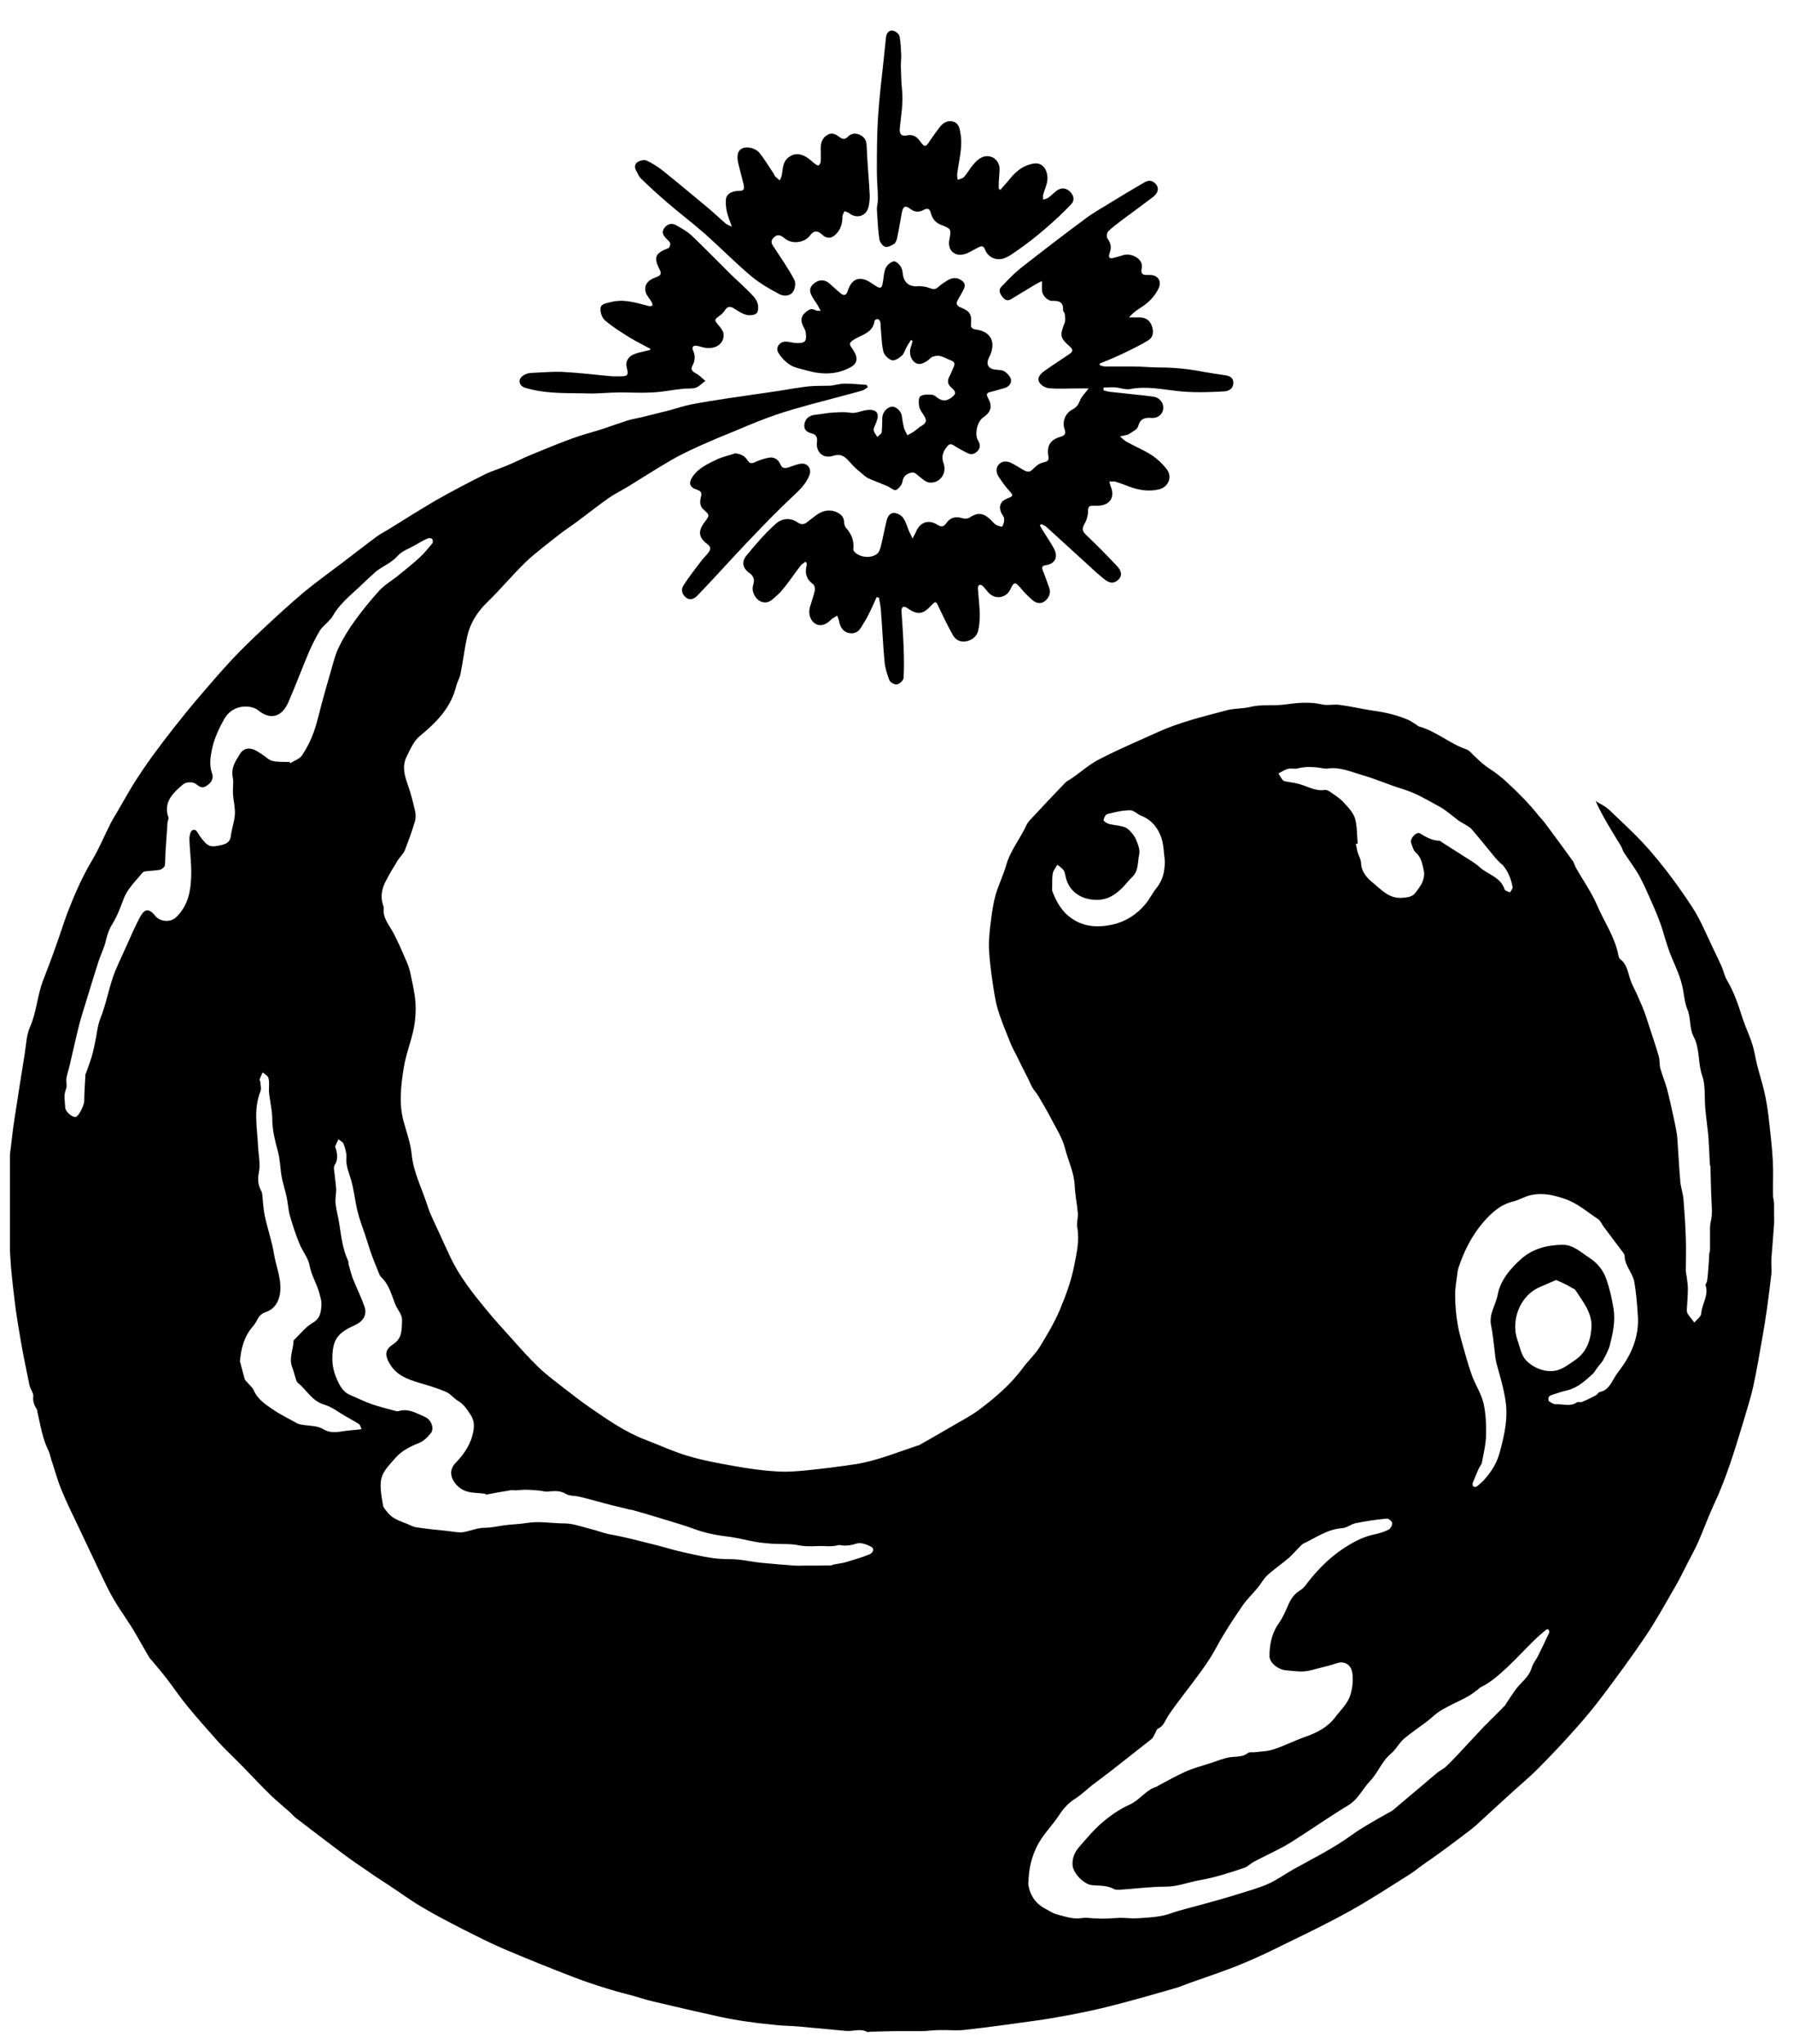<svg xmlns="http://www.w3.org/2000/svg" fill="none" viewBox="0 0 43 49" height="49" width="43">
<g clip-path="url(#clip0_56_9394)">
<path fill="black" d="M20.819 9.277C20.774 9.307 20.729 9.348 20.679 9.363C20.268 9.478 19.858 9.583 19.447 9.693C19.167 9.773 18.882 9.849 18.607 9.944C18.286 10.054 17.976 10.184 17.666 10.315C17.365 10.435 17.07 10.56 16.775 10.691C16.549 10.796 16.319 10.901 16.104 11.026C15.749 11.232 15.403 11.457 15.048 11.673C14.898 11.763 14.738 11.843 14.592 11.943C14.337 12.124 14.092 12.319 13.842 12.504C13.702 12.61 13.551 12.705 13.411 12.815C13.141 13.031 12.861 13.236 12.61 13.472C12.29 13.782 12.005 14.128 11.684 14.439C11.444 14.674 11.274 14.94 11.204 15.261C11.139 15.556 11.104 15.857 11.044 16.157C11.024 16.253 10.969 16.343 10.944 16.438C10.819 16.959 10.473 17.315 10.073 17.641C9.928 17.756 9.843 17.956 9.758 18.127C9.642 18.347 9.692 18.568 9.773 18.793C9.848 19.004 9.903 19.219 9.953 19.435C9.973 19.515 9.973 19.61 9.953 19.685C9.883 19.921 9.798 20.156 9.707 20.387C9.672 20.472 9.592 20.542 9.542 20.622C9.437 20.793 9.332 20.963 9.242 21.143C9.157 21.314 9.122 21.494 9.182 21.684C9.192 21.715 9.207 21.745 9.202 21.775C9.177 22.015 9.337 22.181 9.437 22.371C9.542 22.571 9.632 22.777 9.722 22.987C9.768 23.088 9.808 23.188 9.833 23.293C9.883 23.534 9.943 23.774 9.963 24.02C9.978 24.23 9.963 24.451 9.923 24.656C9.858 24.977 9.732 25.282 9.682 25.603C9.617 26.024 9.562 26.45 9.677 26.876C9.748 27.141 9.848 27.407 9.873 27.678C9.918 28.114 10.118 28.489 10.248 28.895C10.318 29.121 10.433 29.336 10.533 29.557C10.618 29.747 10.704 29.933 10.794 30.123C11.014 30.599 11.339 31.005 11.669 31.406C11.855 31.631 12.05 31.847 12.245 32.062C12.465 32.308 12.681 32.553 12.916 32.779C13.096 32.954 13.306 33.109 13.506 33.265C13.717 33.425 13.922 33.59 14.142 33.741C14.572 34.036 14.998 34.337 15.493 34.523C15.834 34.653 16.164 34.808 16.509 34.908C16.865 35.014 17.23 35.079 17.59 35.144C17.926 35.204 18.261 35.254 18.602 35.274C18.852 35.294 19.102 35.274 19.352 35.249C19.748 35.209 20.143 35.159 20.539 35.099C21.049 35.014 21.53 34.813 22.015 34.653C22.025 34.653 22.035 34.653 22.04 34.648C22.32 34.487 22.606 34.327 22.886 34.162C23.076 34.052 23.276 33.946 23.456 33.816C23.852 33.52 24.227 33.205 24.523 32.804C24.648 32.633 24.813 32.483 24.928 32.303C25.103 32.017 25.278 31.727 25.409 31.421C25.554 31.075 25.689 30.719 25.759 30.354C25.819 30.053 25.894 29.742 25.834 29.421C25.814 29.316 25.859 29.196 25.849 29.086C25.829 28.865 25.784 28.645 25.774 28.424C25.759 28.104 25.614 27.823 25.539 27.522C25.479 27.287 25.338 27.066 25.223 26.846C25.123 26.65 25.013 26.465 24.903 26.28C24.863 26.209 24.803 26.149 24.763 26.079C24.718 26.004 24.688 25.919 24.648 25.844C24.563 25.678 24.478 25.513 24.398 25.343C24.343 25.232 24.282 25.127 24.237 25.017C24.127 24.741 24.012 24.471 23.927 24.19C23.862 23.965 23.832 23.729 23.797 23.498C23.762 23.243 23.727 22.982 23.717 22.727C23.712 22.506 23.737 22.281 23.767 22.055C23.792 21.855 23.822 21.649 23.877 21.454C23.947 21.213 24.062 20.983 24.132 20.737C24.232 20.387 24.468 20.106 24.618 19.78C24.633 19.745 24.658 19.71 24.683 19.68C24.968 19.375 25.248 19.074 25.539 18.773C25.584 18.723 25.649 18.698 25.704 18.658C25.929 18.503 26.134 18.317 26.375 18.197C26.82 17.966 27.285 17.771 27.746 17.561C28.282 17.315 28.852 17.18 29.418 17.029C29.598 16.979 29.798 16.994 29.983 16.949C30.259 16.879 30.544 16.929 30.819 16.889C31.119 16.849 31.41 16.819 31.71 16.889C31.84 16.919 31.99 16.879 32.125 16.899C32.401 16.934 32.666 16.999 32.941 17.039C33.232 17.079 33.512 17.145 33.777 17.26C33.842 17.29 33.902 17.335 33.962 17.37C33.987 17.385 34.002 17.41 34.027 17.415C34.443 17.53 34.763 17.826 35.169 17.966C35.239 17.991 35.294 18.062 35.349 18.117C35.429 18.187 35.504 18.267 35.589 18.332C35.694 18.417 35.814 18.483 35.919 18.568C35.999 18.628 36.08 18.698 36.154 18.768C36.42 19.014 36.675 19.269 36.9 19.555C36.95 19.615 37.005 19.67 37.05 19.73C37.276 20.031 37.496 20.331 37.716 20.637C37.751 20.687 37.766 20.753 37.796 20.808C37.966 21.108 38.167 21.389 38.302 21.704C38.472 22.1 38.727 22.461 38.812 22.897C38.817 22.932 38.832 22.977 38.857 22.997C39.023 23.118 39.038 23.313 39.098 23.483C39.138 23.609 39.208 23.724 39.258 23.839C39.313 23.97 39.373 24.095 39.423 24.225C39.483 24.38 39.528 24.541 39.583 24.701C39.653 24.912 39.723 25.122 39.783 25.332C39.808 25.423 39.793 25.523 39.818 25.613C39.863 25.773 39.928 25.929 39.974 26.089C40.033 26.315 40.084 26.545 40.134 26.776C40.164 26.911 40.194 27.051 40.214 27.186C40.229 27.287 40.234 27.392 40.239 27.497C40.259 27.778 40.274 28.064 40.299 28.344C40.314 28.484 40.364 28.62 40.374 28.755C40.399 29.066 40.419 29.371 40.429 29.682C40.439 29.943 40.429 30.198 40.429 30.459C40.429 30.519 40.449 30.574 40.454 30.634C40.464 30.719 40.479 30.805 40.479 30.89C40.479 31.055 40.464 31.22 40.454 31.391C40.454 31.426 40.454 31.466 40.474 31.496C40.524 31.571 40.579 31.636 40.634 31.706C40.694 31.636 40.794 31.566 40.799 31.491C40.814 31.261 40.984 31.055 40.904 30.814C40.894 30.789 40.934 30.749 40.939 30.714C40.955 30.619 40.959 30.519 40.969 30.424C40.98 30.313 40.984 30.198 40.989 30.088C40.989 30.043 41.01 29.998 41.01 29.953C41.01 29.782 41.01 29.607 41.01 29.436C41.01 29.341 41.039 29.251 41.05 29.156C41.055 29.106 41.055 29.056 41.055 29.006C41.05 28.85 41.039 28.695 41.035 28.54C41.029 28.349 41.025 28.159 41.02 27.973C41.02 27.953 41.005 27.928 41.005 27.908C40.995 27.703 40.989 27.497 40.974 27.292C40.969 27.197 40.955 27.101 40.944 27.006C40.929 26.851 40.904 26.691 40.894 26.535C40.874 26.285 40.904 26.019 40.824 25.794C40.714 25.483 40.774 25.147 40.614 24.846C40.514 24.661 40.554 24.405 40.469 24.205C40.389 24.01 40.389 23.809 40.339 23.619C40.274 23.338 40.134 23.078 40.033 22.807C39.958 22.602 39.903 22.386 39.833 22.176C39.783 22.035 39.728 21.895 39.668 21.76C39.558 21.514 39.458 21.269 39.333 21.033C39.223 20.828 39.078 20.642 38.947 20.442C38.912 20.387 38.902 20.322 38.867 20.271C38.762 20.096 38.652 19.926 38.552 19.75C38.452 19.575 38.352 19.399 38.267 19.204C38.377 19.274 38.502 19.329 38.597 19.42C38.952 19.76 39.318 20.091 39.633 20.467C39.978 20.873 40.294 21.304 40.584 21.75C40.779 22.045 40.914 22.386 41.07 22.707C41.145 22.862 41.22 23.017 41.29 23.173C41.335 23.278 41.355 23.393 41.41 23.488C41.585 23.779 41.69 24.095 41.79 24.41C41.86 24.626 41.961 24.831 42.026 25.042C42.076 25.197 42.096 25.358 42.136 25.518C42.191 25.738 42.261 25.954 42.311 26.169C42.356 26.36 42.386 26.55 42.411 26.746C42.451 27.106 42.496 27.467 42.516 27.828C42.531 28.104 42.516 28.379 42.521 28.655C42.521 28.72 42.541 28.78 42.546 28.845C42.546 28.935 42.546 29.021 42.546 29.111C42.546 29.191 42.551 29.271 42.546 29.351C42.526 29.632 42.501 29.913 42.481 30.193C42.481 30.243 42.481 30.288 42.481 30.338C42.481 30.409 42.491 30.474 42.481 30.544C42.451 30.809 42.416 31.075 42.381 31.341C42.346 31.591 42.306 31.842 42.261 32.092C42.191 32.478 42.131 32.859 42.046 33.24C41.98 33.54 41.88 33.836 41.795 34.132C41.595 34.793 41.395 35.45 41.1 36.076C40.965 36.367 40.859 36.667 40.729 36.963C40.654 37.133 40.564 37.294 40.479 37.459C40.374 37.664 40.274 37.875 40.154 38.075C39.928 38.466 39.708 38.867 39.453 39.243C39.133 39.719 38.787 40.185 38.442 40.646C38.247 40.907 38.041 41.157 37.826 41.398C37.526 41.738 37.216 42.069 36.895 42.39C36.66 42.63 36.395 42.841 36.15 43.071C35.894 43.302 35.639 43.542 35.384 43.773C35.309 43.838 35.229 43.898 35.148 43.958C34.963 44.099 34.778 44.239 34.593 44.374C34.438 44.489 34.278 44.6 34.117 44.71C34.022 44.78 33.932 44.855 33.832 44.92C33.352 45.221 32.881 45.532 32.386 45.807C31.885 46.088 31.365 46.338 30.849 46.589C30.489 46.769 30.123 46.945 29.753 47.095C29.363 47.255 28.962 47.386 28.567 47.526C28.427 47.576 28.291 47.636 28.146 47.676C27.651 47.817 27.155 47.962 26.655 48.087C26.329 48.172 26.004 48.238 25.674 48.303C25.384 48.358 25.093 48.408 24.803 48.448C24.252 48.523 23.702 48.603 23.146 48.663C22.941 48.689 22.731 48.663 22.521 48.669C22.38 48.669 22.24 48.694 22.1 48.694C21.925 48.694 21.75 48.694 21.57 48.694C21.334 48.694 21.099 48.704 20.864 48.709C20.844 48.709 20.814 48.724 20.799 48.714C20.634 48.623 20.459 48.704 20.288 48.689C19.908 48.654 19.532 48.618 19.152 48.583C18.987 48.568 18.822 48.568 18.657 48.553C18.416 48.528 18.171 48.503 17.931 48.468C17.711 48.438 17.49 48.398 17.275 48.353C16.73 48.233 16.184 48.107 15.639 47.977C15.488 47.942 15.343 47.892 15.198 47.852C15.018 47.802 14.833 47.757 14.648 47.701C14.352 47.611 14.057 47.516 13.772 47.406C13.211 47.19 12.65 46.965 12.095 46.729C11.755 46.584 11.424 46.414 11.094 46.248C10.764 46.078 10.433 45.907 10.113 45.717C9.843 45.557 9.592 45.371 9.332 45.201C9.172 45.096 9.012 44.995 8.857 44.885C8.641 44.74 8.431 44.595 8.221 44.439C7.846 44.159 7.475 43.873 7.1 43.587C7.04 43.542 6.99 43.477 6.93 43.427C6.779 43.292 6.624 43.166 6.484 43.031C6.269 42.821 6.064 42.6 5.859 42.39C5.718 42.245 5.573 42.104 5.433 41.964C5.368 41.899 5.303 41.834 5.243 41.768C4.993 41.483 4.732 41.197 4.492 40.901C4.322 40.696 4.172 40.471 4.007 40.255C3.892 40.105 3.766 39.959 3.646 39.814C3.631 39.794 3.606 39.774 3.591 39.754C3.456 39.529 3.331 39.298 3.196 39.072C3.071 38.867 2.931 38.672 2.805 38.471C2.715 38.326 2.635 38.181 2.56 38.03C2.335 37.569 2.12 37.103 1.899 36.642C1.754 36.337 1.604 36.036 1.474 35.72C1.374 35.48 1.309 35.224 1.224 34.974C1.204 34.913 1.194 34.848 1.169 34.793C1.014 34.487 0.969 34.157 0.893 33.831C0.893 33.811 0.893 33.796 0.878 33.781C0.823 33.686 0.783 33.601 0.798 33.48C0.808 33.395 0.728 33.305 0.708 33.215C0.628 32.829 0.548 32.443 0.483 32.057C0.433 31.772 0.388 31.486 0.353 31.2C0.318 30.925 0.288 30.649 0.263 30.373C0.238 30.028 0.218 29.682 0.208 29.336C0.203 29.111 0.228 28.885 0.233 28.66C0.233 28.459 0.208 28.254 0.213 28.053C0.213 27.863 0.238 27.673 0.263 27.482C0.288 27.262 0.313 27.041 0.348 26.821C0.428 26.3 0.508 25.784 0.593 25.262C0.628 25.047 0.633 24.816 0.718 24.626C0.878 24.265 0.893 23.869 1.034 23.503C1.134 23.243 1.234 22.987 1.324 22.727C1.424 22.456 1.509 22.176 1.609 21.905C1.779 21.464 1.965 21.033 2.21 20.622C2.38 20.337 2.505 20.031 2.655 19.735C2.705 19.635 2.77 19.54 2.825 19.44C2.961 19.209 3.091 18.974 3.231 18.748C3.366 18.538 3.506 18.332 3.651 18.132C3.816 17.906 3.982 17.686 4.152 17.47C4.347 17.225 4.542 16.979 4.747 16.739C5.018 16.423 5.288 16.107 5.568 15.807C5.818 15.541 6.084 15.286 6.354 15.035C6.654 14.754 6.96 14.474 7.275 14.208C7.57 13.963 7.886 13.737 8.196 13.502C8.466 13.296 8.736 13.086 9.012 12.88C9.102 12.81 9.202 12.76 9.302 12.7C9.682 12.464 10.063 12.224 10.448 11.998C10.834 11.778 11.229 11.572 11.629 11.372C11.805 11.287 11.995 11.232 12.17 11.156C12.36 11.076 12.545 10.981 12.741 10.901C13.066 10.766 13.396 10.63 13.727 10.51C13.967 10.42 14.217 10.36 14.462 10.28C14.658 10.214 14.853 10.144 15.053 10.079C15.123 10.059 15.193 10.044 15.263 10.029C15.328 10.014 15.398 10.004 15.463 9.984C15.664 9.934 15.864 9.884 16.064 9.834C16.229 9.788 16.394 9.733 16.564 9.698C16.84 9.643 17.115 9.603 17.395 9.558C17.836 9.493 18.281 9.428 18.727 9.363C18.952 9.327 19.172 9.287 19.397 9.262C19.563 9.247 19.728 9.252 19.898 9.247C19.943 9.247 19.988 9.237 20.033 9.227C20.113 9.217 20.193 9.192 20.273 9.197C20.444 9.197 20.614 9.217 20.784 9.227C20.789 9.237 20.794 9.252 20.799 9.262L20.819 9.277ZM24.658 45.146C24.678 45.361 24.788 45.617 25.073 45.762C25.163 45.812 25.253 45.872 25.354 45.898C25.549 45.948 25.739 46.018 25.949 45.983C26.034 45.968 26.119 45.983 26.209 45.988C26.279 45.988 26.355 45.998 26.425 45.998C26.57 45.998 26.72 45.983 26.865 45.978C27.005 45.978 27.15 45.998 27.291 45.988C27.561 45.968 27.831 45.963 28.091 45.867C28.331 45.782 28.587 45.727 28.832 45.657C29.107 45.582 29.378 45.507 29.653 45.421C29.908 45.341 30.168 45.271 30.409 45.166C30.624 45.071 30.814 44.93 31.019 44.815C31.495 44.55 31.985 44.309 32.431 43.983C32.556 43.893 32.686 43.813 32.821 43.733C32.971 43.642 33.126 43.557 33.277 43.472C33.322 43.447 33.377 43.422 33.417 43.387C33.662 43.181 33.902 42.976 34.148 42.771C34.253 42.68 34.358 42.59 34.468 42.5C34.528 42.45 34.598 42.42 34.658 42.37C34.758 42.28 34.848 42.184 34.938 42.089C35.148 41.864 35.359 41.638 35.569 41.413C35.609 41.368 35.654 41.333 35.694 41.287C35.829 41.152 35.964 41.022 36.094 40.886C36.105 40.877 36.105 40.861 36.114 40.851C36.18 40.751 36.25 40.646 36.32 40.546C36.445 40.35 36.665 40.225 36.735 39.98C36.76 39.884 36.835 39.799 36.88 39.709C36.975 39.519 37.066 39.328 37.156 39.133C37.161 39.118 37.146 39.083 37.13 39.062C37.126 39.053 37.086 39.062 37.071 39.078C36.975 39.158 36.875 39.243 36.79 39.328C36.58 39.534 36.38 39.749 36.165 39.955C35.959 40.145 35.754 40.335 35.499 40.456C35.474 40.471 35.454 40.501 35.429 40.516C35.339 40.581 35.249 40.651 35.148 40.701C34.958 40.801 34.758 40.886 34.573 40.997C34.448 41.067 34.348 41.172 34.233 41.262C34.042 41.408 33.842 41.538 33.662 41.693C33.547 41.794 33.477 41.944 33.362 42.039C33.136 42.224 33.046 42.505 32.851 42.706C32.676 42.886 32.576 43.131 32.346 43.272C31.985 43.492 31.635 43.728 31.285 43.958C31.129 44.058 30.974 44.164 30.814 44.254C30.569 44.389 30.314 44.504 30.068 44.635C29.993 44.675 29.928 44.745 29.853 44.775C29.498 44.895 29.142 45.011 28.772 45.076C28.502 45.121 28.246 45.231 27.961 45.231C27.586 45.231 27.215 45.281 26.84 45.306C26.8 45.306 26.75 45.306 26.72 45.291C26.555 45.196 26.369 45.211 26.194 45.196C26.004 45.181 25.744 44.92 25.724 44.73C25.704 44.544 25.779 44.394 25.889 44.269C26.064 44.069 26.239 43.858 26.44 43.688C26.64 43.517 26.86 43.367 27.105 43.257C27.335 43.151 27.486 42.906 27.746 42.831C27.756 42.831 27.761 42.816 27.766 42.816C27.986 42.7 28.201 42.575 28.427 42.475C28.627 42.385 28.847 42.33 29.057 42.26C29.212 42.209 29.368 42.144 29.523 42.124C29.668 42.109 29.808 42.124 29.933 42.024C29.963 41.999 30.028 42.014 30.078 42.009C30.233 41.989 30.399 41.989 30.544 41.939C30.804 41.854 31.049 41.728 31.305 41.638C31.59 41.538 31.845 41.408 32.03 41.157C32.16 40.987 32.326 40.841 32.391 40.616C32.436 40.456 32.451 40.3 32.436 40.135C32.416 39.924 32.261 39.809 32.06 39.874C31.925 39.919 31.785 39.955 31.645 39.989C31.525 40.02 31.4 40.06 31.274 40.07C31.134 40.08 30.994 40.055 30.854 40.045C30.654 40.035 30.439 39.859 30.444 39.694C30.449 39.418 30.499 39.158 30.664 38.922C30.759 38.792 30.824 38.642 30.889 38.491C30.949 38.351 31.024 38.226 31.159 38.141C31.209 38.11 31.259 38.07 31.295 38.025C31.545 37.69 31.83 37.389 32.181 37.148C32.421 36.988 32.666 36.848 32.951 36.788C33.071 36.763 33.191 36.727 33.302 36.672C33.347 36.647 33.392 36.567 33.387 36.512C33.387 36.472 33.297 36.402 33.252 36.407C33.001 36.432 32.756 36.467 32.511 36.517C32.396 36.542 32.296 36.632 32.181 36.637C31.83 36.662 31.555 36.868 31.255 37.008C31.22 37.023 31.195 37.063 31.164 37.088C31.079 37.173 30.999 37.269 30.909 37.349C30.739 37.494 30.554 37.619 30.389 37.77C30.299 37.855 30.238 37.975 30.158 38.07C30.033 38.221 29.888 38.356 29.783 38.516C29.568 38.832 29.358 39.148 29.177 39.483C28.962 39.889 28.672 40.245 28.397 40.611C28.267 40.786 28.131 40.957 28.011 41.142C27.941 41.252 27.906 41.383 27.771 41.443C27.736 41.458 27.721 41.523 27.696 41.568C27.671 41.608 27.656 41.653 27.626 41.683C27.285 41.954 26.945 42.219 26.6 42.49C26.465 42.595 26.325 42.696 26.189 42.801C26.054 42.906 25.934 43.026 25.794 43.116C25.634 43.217 25.514 43.342 25.413 43.497C25.238 43.768 24.998 43.988 24.853 44.294C24.738 44.544 24.673 44.785 24.663 45.141L24.658 45.146ZM11.655 35.815C11.409 35.775 11.169 35.82 10.969 35.62C10.804 35.455 10.759 35.244 10.924 35.074C11.139 34.853 11.299 34.613 11.354 34.302C11.379 34.152 11.364 34.036 11.284 33.916C11.199 33.786 11.119 33.661 10.979 33.581C10.879 33.52 10.799 33.41 10.688 33.365C10.478 33.275 10.253 33.21 10.033 33.145C9.753 33.059 9.497 32.964 9.337 32.679C9.222 32.478 9.237 32.353 9.427 32.228C9.652 32.082 9.632 31.877 9.642 31.671C9.652 31.516 9.537 31.406 9.482 31.276C9.387 31.04 9.332 30.789 9.132 30.609C9.112 30.589 9.102 30.554 9.087 30.524C9.042 30.414 8.997 30.298 8.952 30.188C8.922 30.103 8.887 30.018 8.862 29.933C8.827 29.827 8.792 29.717 8.757 29.607C8.696 29.421 8.621 29.236 8.576 29.046C8.516 28.8 8.491 28.549 8.426 28.309C8.376 28.129 8.291 27.958 8.306 27.758C8.316 27.648 8.281 27.532 8.241 27.427C8.226 27.377 8.156 27.347 8.116 27.312C8.091 27.372 8.061 27.427 8.036 27.487C8.036 27.497 8.046 27.512 8.051 27.527C8.091 27.668 8.111 27.803 8.026 27.933C8.006 27.958 8.006 28.003 8.011 28.038C8.026 28.194 8.051 28.344 8.061 28.499C8.066 28.615 8.036 28.73 8.046 28.845C8.066 29.021 8.116 29.191 8.141 29.366C8.186 29.662 8.221 29.958 8.351 30.233C8.361 30.258 8.351 30.288 8.361 30.313C8.391 30.424 8.421 30.539 8.461 30.649C8.551 30.875 8.661 31.095 8.741 31.326C8.812 31.526 8.701 31.686 8.506 31.772C8.106 31.952 7.986 32.102 7.971 32.513C7.961 32.744 8.016 32.944 8.121 33.155C8.191 33.295 8.271 33.395 8.411 33.45C8.581 33.52 8.746 33.606 8.922 33.666C9.112 33.731 9.307 33.776 9.502 33.831C9.517 33.831 9.542 33.836 9.557 33.831C9.798 33.756 9.998 33.886 10.203 33.976C10.348 34.041 10.418 34.252 10.333 34.357C10.258 34.452 10.163 34.548 10.053 34.593C9.838 34.678 9.637 34.778 9.482 34.953C9.332 35.129 9.147 35.294 9.132 35.54C9.117 35.725 9.157 35.911 9.187 36.096C9.197 36.156 9.257 36.206 9.297 36.261C9.417 36.417 9.602 36.467 9.773 36.537C9.843 36.567 9.913 36.607 9.988 36.617C10.228 36.652 10.473 36.677 10.719 36.702C10.869 36.717 11.024 36.758 11.164 36.722C11.319 36.687 11.464 36.627 11.629 36.627C11.785 36.627 11.94 36.587 12.1 36.567C12.275 36.542 12.46 36.542 12.63 36.512C12.936 36.462 13.231 36.522 13.531 36.522C13.737 36.522 13.947 36.602 14.152 36.652C14.317 36.692 14.477 36.758 14.643 36.788C14.993 36.848 15.333 36.943 15.679 37.028C15.909 37.083 16.139 37.158 16.369 37.209C16.74 37.289 17.1 37.384 17.485 37.379C17.751 37.374 18.016 37.444 18.281 37.469C18.541 37.494 18.802 37.514 19.062 37.534C19.147 37.539 19.232 37.534 19.312 37.534C19.523 37.534 19.728 37.534 19.938 37.529C19.953 37.529 19.973 37.509 19.988 37.509C20.083 37.489 20.183 37.479 20.278 37.454C20.474 37.394 20.669 37.339 20.854 37.264C20.924 37.233 20.989 37.138 20.894 37.083C20.794 37.028 20.644 36.973 20.549 37.003C20.413 37.048 20.293 37.068 20.153 37.043C20.108 37.033 20.058 37.058 20.008 37.063C19.943 37.068 19.878 37.073 19.813 37.068C19.598 37.053 19.382 37.093 19.162 37.048C18.952 37.003 18.722 37.023 18.502 37.008C18.381 36.998 18.256 36.988 18.136 36.968C17.931 36.933 17.731 36.878 17.526 36.848C17.235 36.813 16.955 36.767 16.68 36.667C16.434 36.577 16.184 36.502 15.934 36.427C15.694 36.352 15.448 36.281 15.203 36.211C15.163 36.201 15.123 36.191 15.083 36.186C14.883 36.136 14.683 36.091 14.482 36.036C14.292 35.986 14.102 35.931 13.912 35.886C13.797 35.855 13.662 35.87 13.571 35.815C13.416 35.72 13.266 35.75 13.111 35.76C13.051 35.76 12.991 35.74 12.931 35.735C12.821 35.725 12.71 35.715 12.605 35.715C12.525 35.715 12.445 35.725 12.365 35.73C12.33 35.73 12.29 35.72 12.26 35.725C12.05 35.76 11.845 35.795 11.634 35.836L11.655 35.815ZM6.94 18.257C6.94 18.257 6.95 18.282 6.96 18.297C7.055 18.237 7.185 18.197 7.245 18.107C7.36 17.936 7.455 17.746 7.525 17.55C7.615 17.295 7.67 17.024 7.745 16.759C7.811 16.523 7.876 16.288 7.946 16.052C7.996 15.877 8.041 15.691 8.121 15.526C8.226 15.306 8.356 15.095 8.496 14.9C8.681 14.644 8.882 14.394 9.097 14.158C9.232 14.013 9.412 13.912 9.562 13.787C9.732 13.647 9.908 13.512 10.068 13.361C10.178 13.261 10.273 13.141 10.368 13.026C10.388 13.005 10.383 12.94 10.363 12.92C10.343 12.9 10.283 12.895 10.253 12.91C10.148 12.955 10.048 13.015 9.953 13.071C9.813 13.151 9.647 13.206 9.547 13.316C9.407 13.477 9.227 13.552 9.062 13.667C9.027 13.692 8.997 13.717 8.967 13.747C8.842 13.857 8.721 13.973 8.601 14.088C8.371 14.298 8.131 14.499 7.976 14.774C7.951 14.819 7.916 14.855 7.881 14.89C7.811 14.97 7.72 15.035 7.67 15.12C7.57 15.286 7.485 15.461 7.405 15.641C7.24 16.032 7.09 16.433 6.92 16.824C6.769 17.18 6.499 17.28 6.184 17.024C6.129 16.979 6.049 16.954 5.974 16.944C5.713 16.914 5.498 17.024 5.373 17.245C5.248 17.47 5.133 17.716 5.083 17.966C5.048 18.142 5.013 18.337 5.083 18.533C5.133 18.663 5.068 18.768 4.948 18.843C4.832 18.919 4.772 18.843 4.687 18.788C4.637 18.753 4.547 18.748 4.477 18.763C4.422 18.773 4.367 18.823 4.317 18.868C4.102 19.059 3.927 19.269 4.037 19.59C4.052 19.625 4.022 19.675 4.017 19.72C4.002 19.966 3.982 20.211 3.967 20.457C3.962 20.557 3.967 20.657 3.952 20.753C3.942 20.793 3.877 20.843 3.831 20.853C3.726 20.873 3.616 20.873 3.506 20.888C3.471 20.888 3.431 20.903 3.411 20.928C3.251 21.128 3.056 21.304 2.961 21.559C2.885 21.765 2.805 21.975 2.69 22.16C2.605 22.296 2.565 22.436 2.53 22.587C2.49 22.742 2.415 22.887 2.365 23.043C2.275 23.318 2.19 23.599 2.105 23.879C2.035 24.11 1.96 24.335 1.899 24.566C1.819 24.887 1.749 25.207 1.674 25.528C1.649 25.633 1.614 25.738 1.594 25.844C1.579 25.929 1.614 26.034 1.584 26.109C1.519 26.259 1.559 26.405 1.564 26.55C1.564 26.65 1.744 26.801 1.819 26.776C1.899 26.751 2.02 26.485 2.02 26.4C2.02 26.184 2.04 25.964 2.05 25.748C2.05 25.738 2.06 25.733 2.065 25.723C2.11 25.593 2.16 25.463 2.2 25.328C2.235 25.217 2.255 25.102 2.28 24.987C2.325 24.791 2.335 24.591 2.415 24.395C2.54 24.08 2.6 23.744 2.71 23.423C2.79 23.188 2.906 22.967 3.006 22.737C3.121 22.481 3.231 22.226 3.361 21.98C3.476 21.775 3.576 21.775 3.731 21.965C3.841 22.1 4.087 22.115 4.212 22C4.527 21.71 4.582 21.324 4.587 20.928C4.587 20.657 4.552 20.392 4.542 20.121C4.542 20.046 4.562 19.931 4.612 19.906C4.707 19.855 4.742 19.976 4.787 20.036C4.978 20.302 5.038 20.326 5.323 20.256C5.448 20.226 5.523 20.171 5.538 20.031C5.558 19.86 5.623 19.695 5.633 19.525C5.643 19.364 5.598 19.199 5.588 19.039C5.578 18.908 5.608 18.768 5.583 18.643C5.533 18.412 5.648 18.247 5.753 18.077C5.834 17.946 5.959 17.916 6.099 17.976C6.169 18.006 6.234 18.052 6.294 18.092C6.374 18.142 6.444 18.222 6.534 18.242C6.659 18.272 6.794 18.262 6.93 18.267L6.94 18.257ZM39.283 31.611C39.273 31.451 39.263 31.291 39.248 31.135C39.233 31 39.218 30.865 39.193 30.729C39.153 30.509 38.957 30.338 38.962 30.098C38.962 30.073 38.932 30.043 38.917 30.018C38.762 29.812 38.612 29.612 38.457 29.406C38.412 29.346 38.387 29.271 38.332 29.231C38.072 29.061 37.841 28.85 37.536 28.745C37.266 28.65 37 28.59 36.72 28.65C36.57 28.68 36.435 28.77 36.285 28.805C35.979 28.88 35.764 29.081 35.569 29.306C35.294 29.627 35.103 30.008 34.973 30.409C34.963 30.444 34.958 30.479 34.953 30.514C34.933 30.694 34.893 30.875 34.898 31.055C34.898 31.285 34.918 31.516 34.958 31.747C34.993 31.967 35.063 32.188 35.123 32.403C35.178 32.603 35.239 32.804 35.309 32.999C35.394 33.22 35.529 33.425 35.579 33.646C35.634 33.891 35.644 34.152 35.639 34.407C35.634 34.628 35.579 34.843 35.539 35.064C35.529 35.119 35.479 35.164 35.459 35.219C35.409 35.329 35.364 35.44 35.319 35.555C35.309 35.58 35.319 35.625 35.339 35.64C35.359 35.655 35.404 35.65 35.424 35.63C35.489 35.58 35.549 35.525 35.604 35.465C35.779 35.269 35.909 35.054 35.974 34.793C36.08 34.392 36.17 34.007 36.105 33.575C36.059 33.27 35.969 32.979 35.889 32.684C35.859 32.573 35.854 32.453 35.839 32.338C35.814 32.147 35.799 31.957 35.759 31.772C35.704 31.501 35.874 31.28 35.919 31.035C35.984 30.694 36.22 30.414 36.48 30.183C36.76 29.933 37.111 29.847 37.476 29.842C37.731 29.842 37.921 30.028 38.122 30.158C38.302 30.273 38.447 30.449 38.517 30.649C38.602 30.885 38.657 31.13 38.697 31.381C38.742 31.666 38.682 31.952 38.612 32.233C38.582 32.358 38.517 32.473 38.457 32.588C38.417 32.669 38.347 32.729 38.297 32.804C38.262 32.849 38.237 32.904 38.192 32.944C38.011 33.105 37.836 33.27 37.591 33.33C37.486 33.355 37.386 33.385 37.286 33.42C37.241 33.435 37.186 33.445 37.151 33.48C37.13 33.5 37.126 33.575 37.146 33.591C37.196 33.626 37.261 33.671 37.316 33.666C37.481 33.656 37.656 33.731 37.816 33.621C37.846 33.601 37.901 33.626 37.936 33.611C38.051 33.566 38.162 33.51 38.267 33.455C38.307 33.435 38.332 33.375 38.372 33.37C38.547 33.335 38.617 33.2 38.697 33.064C38.737 32.994 38.782 32.924 38.832 32.859C39.113 32.493 39.293 32.087 39.283 31.616V31.611ZM5.758 32.648C5.788 32.769 5.829 32.919 5.869 33.064C5.879 33.094 5.909 33.114 5.929 33.14C5.984 33.205 6.059 33.265 6.089 33.34C6.184 33.55 6.369 33.671 6.544 33.791C6.729 33.916 6.935 34.017 7.135 34.127C7.17 34.147 7.21 34.147 7.25 34.157C7.42 34.187 7.615 34.177 7.75 34.262C7.961 34.387 8.146 34.317 8.346 34.297C8.411 34.292 8.481 34.282 8.546 34.277C8.586 34.277 8.626 34.267 8.671 34.262C8.651 34.222 8.641 34.162 8.611 34.142C8.511 34.077 8.406 34.022 8.301 33.961C8.131 33.866 7.966 33.731 7.78 33.676C7.48 33.591 7.355 33.32 7.14 33.15C7.11 33.124 7.1 33.069 7.085 33.029C7.06 32.949 7.04 32.864 7.01 32.784C6.92 32.563 7.035 32.358 7.04 32.142C7.04 32.132 7.05 32.127 7.055 32.122C7.2 31.982 7.33 31.812 7.495 31.716C7.69 31.606 7.7 31.441 7.71 31.265C7.71 31.175 7.68 31.08 7.655 30.99C7.595 30.769 7.465 30.574 7.425 30.338C7.39 30.153 7.25 29.993 7.18 29.812C7.09 29.592 7.015 29.366 6.95 29.136C6.91 28.991 6.905 28.83 6.87 28.68C6.835 28.52 6.784 28.369 6.754 28.209C6.719 28.008 6.719 27.798 6.664 27.602C6.594 27.342 6.529 27.086 6.529 26.816C6.529 26.66 6.494 26.51 6.474 26.355C6.464 26.29 6.454 26.229 6.449 26.164C6.449 26.059 6.464 25.949 6.439 25.849C6.429 25.794 6.349 25.753 6.299 25.708C6.274 25.768 6.244 25.824 6.224 25.884C6.224 25.899 6.239 25.919 6.244 25.934C6.244 26.014 6.274 26.099 6.244 26.169C6.074 26.605 6.169 27.046 6.189 27.482C6.199 27.688 6.249 27.903 6.209 28.104C6.174 28.279 6.189 28.419 6.274 28.57C6.284 28.59 6.284 28.615 6.289 28.635C6.309 28.805 6.314 28.98 6.349 29.146C6.414 29.451 6.519 29.747 6.569 30.053C6.619 30.363 6.754 30.654 6.719 30.98C6.699 31.19 6.584 31.386 6.384 31.451C6.279 31.486 6.214 31.546 6.169 31.641C6.139 31.701 6.099 31.762 6.054 31.812C5.854 32.047 5.778 32.328 5.753 32.654L5.758 32.648ZM32.556 20.226C32.556 20.226 32.531 20.226 32.516 20.226C32.531 20.297 32.541 20.372 32.561 20.437C32.586 20.522 32.636 20.602 32.641 20.682C32.641 20.903 32.801 21.068 32.931 21.168C33.126 21.329 33.312 21.549 33.627 21.524C33.762 21.514 33.877 21.504 33.957 21.389C34.012 21.309 34.077 21.233 34.112 21.148C34.142 21.068 34.167 20.968 34.148 20.888C34.112 20.727 34.092 20.557 33.952 20.437C33.892 20.387 33.872 20.286 33.842 20.206C33.807 20.101 33.972 19.926 34.057 19.981C34.203 20.071 34.343 20.151 34.518 20.156C34.538 20.156 34.558 20.176 34.578 20.191C34.783 20.322 34.983 20.447 35.184 20.577C35.289 20.642 35.394 20.707 35.484 20.788C35.679 20.968 35.989 21.023 36.084 21.324C36.094 21.359 36.17 21.374 36.215 21.394C36.235 21.354 36.28 21.304 36.275 21.269C36.24 21.068 36.165 20.883 36.029 20.727C36.024 20.722 36.014 20.717 36.004 20.712C35.954 20.662 35.899 20.612 35.854 20.557C35.669 20.331 35.489 20.106 35.299 19.886C35.249 19.825 35.169 19.79 35.099 19.745C35.058 19.72 35.018 19.7 34.983 19.675C34.828 19.56 34.688 19.43 34.523 19.339C34.238 19.184 33.962 19.014 33.647 18.919C33.312 18.818 32.991 18.673 32.656 18.578C32.381 18.497 32.115 18.377 31.82 18.427C31.8 18.427 31.775 18.427 31.75 18.422C31.54 18.387 31.33 18.367 31.119 18.422C31.049 18.442 30.964 18.412 30.894 18.432C30.809 18.452 30.734 18.503 30.659 18.543C30.694 18.598 30.724 18.653 30.764 18.703C30.784 18.728 30.824 18.733 30.859 18.738C30.949 18.758 31.039 18.763 31.124 18.788C31.34 18.838 31.53 18.974 31.77 18.939C31.825 18.928 31.895 18.979 31.95 19.019C32.045 19.084 32.15 19.154 32.225 19.239C32.331 19.354 32.451 19.475 32.496 19.62C32.551 19.815 32.541 20.026 32.561 20.231L32.556 20.226ZM37.326 30.684C37.201 30.739 37.086 30.789 36.965 30.84C36.56 30.995 36.315 31.426 36.34 31.867C36.345 31.987 36.38 32.092 36.415 32.197C36.46 32.338 36.495 32.498 36.59 32.603C36.79 32.819 37.151 32.954 37.446 32.814C37.556 32.764 37.651 32.689 37.751 32.623C38.047 32.433 38.152 32.132 38.167 31.807C38.182 31.461 37.951 31.195 37.776 30.92C37.761 30.9 37.731 30.895 37.706 30.88C37.651 30.85 37.601 30.814 37.541 30.789C37.476 30.754 37.406 30.724 37.321 30.689L37.326 30.684ZM27.936 20.647C27.911 20.462 27.911 20.271 27.856 20.096C27.776 19.855 27.621 19.655 27.366 19.555C27.276 19.52 27.19 19.425 27.105 19.425C26.925 19.425 26.74 19.47 26.56 19.515C26.515 19.525 26.475 19.605 26.465 19.66C26.465 19.685 26.54 19.735 26.585 19.75C26.69 19.78 26.8 19.785 26.905 19.81C26.965 19.825 27.03 19.851 27.07 19.891C27.14 19.961 27.21 20.041 27.245 20.131C27.291 20.241 27.346 20.377 27.32 20.482C27.28 20.667 27.311 20.878 27.15 21.028C27.08 21.093 27.025 21.168 26.96 21.238C26.775 21.434 26.58 21.579 26.284 21.574C25.904 21.564 25.614 21.354 25.549 20.983C25.539 20.938 25.529 20.888 25.504 20.858C25.464 20.808 25.409 20.773 25.358 20.732C25.319 20.798 25.263 20.863 25.248 20.938C25.228 21.048 25.238 21.158 25.233 21.274C25.233 21.299 25.228 21.329 25.233 21.354C25.313 21.564 25.409 21.76 25.584 21.925C25.909 22.221 26.294 22.251 26.68 22.166C26.98 22.1 27.26 21.93 27.471 21.674C27.571 21.554 27.641 21.404 27.736 21.289C27.896 21.088 27.931 20.888 27.936 20.652V20.647Z"></path>
<path fill="black" d="M21.024 14.313C20.964 14.449 20.904 14.589 20.834 14.724C20.779 14.84 20.709 14.945 20.643 15.055C20.569 15.17 20.458 15.205 20.333 15.17C20.203 15.13 20.148 15.02 20.123 14.89C20.113 14.845 20.093 14.805 20.078 14.759C20.038 14.784 19.993 14.809 19.953 14.835C19.943 14.84 19.933 14.855 19.923 14.865C19.793 14.99 19.663 15.02 19.557 14.955C19.427 14.875 19.377 14.704 19.427 14.544C19.467 14.414 19.512 14.283 19.542 14.153C19.552 14.108 19.532 14.028 19.497 14.003C19.332 13.883 19.297 13.732 19.347 13.547C19.347 13.537 19.347 13.522 19.347 13.507C19.347 13.497 19.337 13.492 19.317 13.467C19.272 13.502 19.222 13.527 19.192 13.572C19.052 13.752 18.927 13.943 18.782 14.118C18.707 14.213 18.611 14.298 18.521 14.373C18.426 14.454 18.316 14.469 18.206 14.399C18.111 14.338 18.016 14.178 18.061 14.033C18.101 13.908 18.086 13.817 17.966 13.732C17.801 13.612 17.781 13.461 17.911 13.306C18.126 13.046 18.346 12.79 18.596 12.565C18.742 12.429 18.947 12.399 19.127 12.524C19.217 12.585 19.287 12.575 19.362 12.514C19.427 12.464 19.492 12.414 19.557 12.364C19.708 12.249 19.873 12.199 20.053 12.274C20.153 12.319 20.233 12.379 20.243 12.505C20.243 12.56 20.258 12.62 20.293 12.66C20.428 12.81 20.488 12.976 20.463 13.171C20.463 13.191 20.483 13.221 20.503 13.241C20.634 13.366 20.884 13.391 21.029 13.281C21.079 13.246 21.109 13.166 21.124 13.096C21.179 12.885 21.214 12.67 21.269 12.459C21.294 12.364 21.359 12.284 21.459 12.299C21.535 12.309 21.625 12.359 21.665 12.424C21.73 12.52 21.76 12.64 21.805 12.745C21.825 12.79 21.845 12.83 21.885 12.91C21.925 12.835 21.945 12.8 21.965 12.755C22.06 12.52 22.265 12.444 22.48 12.58C22.57 12.64 22.631 12.635 22.696 12.54C22.791 12.404 22.921 12.374 23.081 12.424C23.131 12.439 23.201 12.439 23.241 12.414C23.436 12.284 23.567 12.289 23.742 12.444C23.792 12.489 23.832 12.55 23.892 12.585C23.932 12.61 24.027 12.635 24.037 12.62C24.067 12.57 24.087 12.499 24.082 12.439C24.082 12.389 24.032 12.344 24.012 12.294C23.942 12.134 23.997 12.013 24.162 11.948C24.307 11.893 24.307 11.878 24.197 11.758C24.107 11.658 24.027 11.547 23.952 11.432C23.892 11.337 23.872 11.227 23.952 11.136C24.032 11.046 24.152 11.051 24.257 11.101C24.347 11.146 24.432 11.202 24.517 11.252C24.668 11.337 24.698 11.327 24.813 11.207C24.873 11.146 24.958 11.096 25.043 11.081C25.138 11.061 25.158 11.016 25.143 10.941C25.098 10.685 25.188 10.54 25.438 10.47C25.523 10.445 25.569 10.405 25.534 10.3C25.463 10.109 25.549 9.904 25.724 9.814C25.814 9.768 25.864 9.698 25.899 9.603C25.939 9.503 26.024 9.423 26.109 9.312C26.014 9.312 25.929 9.312 25.844 9.312C25.614 9.312 25.383 9.328 25.158 9.307C25.073 9.302 24.963 9.237 24.923 9.162C24.868 9.067 24.943 8.972 25.028 8.907C25.233 8.761 25.444 8.626 25.649 8.486C25.724 8.436 25.744 8.39 25.664 8.315C25.418 8.1 25.413 8.045 25.534 7.734C25.559 7.674 25.544 7.594 25.534 7.529C25.534 7.493 25.488 7.463 25.494 7.428C25.503 7.233 25.393 7.208 25.228 7.213C25.113 7.213 24.993 7.073 24.988 6.957C24.988 6.892 24.988 6.832 24.988 6.737C24.923 6.772 24.868 6.797 24.818 6.827C24.628 6.942 24.437 7.058 24.247 7.173C24.157 7.228 24.087 7.183 24.037 7.113C23.982 7.043 23.937 6.952 24.012 6.877C24.157 6.727 24.302 6.571 24.462 6.441C24.973 6.04 25.494 5.639 26.014 5.254C26.199 5.113 26.404 4.998 26.6 4.878C26.86 4.717 27.12 4.562 27.385 4.407C27.471 4.357 27.561 4.296 27.666 4.367C27.806 4.462 27.801 4.612 27.646 4.727C27.401 4.913 27.155 5.093 26.91 5.274C26.795 5.364 26.675 5.449 26.575 5.549C26.54 5.584 26.535 5.69 26.565 5.725C26.65 5.84 26.655 5.95 26.61 6.07C26.575 6.171 26.605 6.211 26.71 6.181C26.79 6.161 26.87 6.141 26.945 6.115C27.1 6.07 27.31 6.156 27.37 6.301C27.39 6.341 27.39 6.396 27.38 6.441C27.355 6.551 27.395 6.597 27.506 6.592C27.531 6.592 27.561 6.592 27.586 6.592C27.771 6.597 27.866 6.742 27.786 6.912C27.686 7.123 27.526 7.273 27.33 7.393C27.235 7.453 27.15 7.524 27.075 7.609C27.16 7.609 27.24 7.609 27.325 7.609C27.476 7.609 27.576 7.679 27.626 7.819C27.671 7.955 27.661 8.085 27.536 8.16C27.34 8.28 27.13 8.38 26.92 8.481C26.74 8.566 26.56 8.641 26.374 8.716C26.374 8.731 26.374 8.741 26.374 8.756C26.414 8.766 26.459 8.786 26.5 8.786C26.72 8.786 26.94 8.786 27.16 8.786C27.39 8.786 27.616 8.811 27.846 8.811C28.196 8.811 28.537 8.851 28.877 8.917C29.047 8.947 29.217 8.972 29.387 8.997C29.503 9.012 29.583 9.067 29.578 9.187C29.573 9.317 29.468 9.378 29.363 9.383C28.982 9.403 28.602 9.418 28.221 9.373C27.856 9.333 27.485 9.252 27.105 9.328C26.99 9.348 26.865 9.297 26.745 9.287C26.65 9.282 26.56 9.287 26.465 9.292C26.465 9.312 26.465 9.338 26.465 9.358C26.515 9.368 26.56 9.388 26.61 9.393C26.955 9.433 27.305 9.463 27.651 9.508C27.811 9.528 27.911 9.658 27.896 9.799C27.886 9.934 27.766 10.034 27.606 10.019C27.445 10.009 27.345 10.039 27.295 10.22C27.275 10.295 27.16 10.35 27.075 10.405C27.03 10.435 26.965 10.435 26.86 10.465C26.935 10.525 26.975 10.57 27.025 10.595C27.225 10.706 27.436 10.791 27.626 10.916C27.756 11.001 27.876 11.116 27.976 11.242C28.126 11.427 28.026 11.678 27.791 11.733C27.541 11.793 27.295 11.748 27.06 11.658C26.96 11.617 26.855 11.582 26.75 11.547C26.71 11.537 26.665 11.547 26.605 11.547C26.62 11.598 26.625 11.633 26.64 11.668C26.745 11.923 26.615 12.119 26.329 12.124C26.289 12.124 26.249 12.124 26.204 12.124C26.119 12.124 26.094 12.154 26.094 12.249C26.094 12.349 26.064 12.464 26.014 12.55C25.949 12.66 25.944 12.72 26.039 12.815C26.294 13.061 26.545 13.311 26.79 13.572C26.91 13.702 26.91 13.812 26.82 13.898C26.72 13.993 26.615 13.993 26.48 13.883C26.329 13.762 26.189 13.632 26.049 13.502C25.729 13.211 25.413 12.92 25.098 12.635C25.063 12.605 25.018 12.585 24.973 12.565C24.963 12.575 24.948 12.585 24.938 12.595C24.973 12.655 25.008 12.72 25.048 12.78C25.128 12.91 25.213 13.031 25.283 13.166C25.383 13.366 25.293 13.522 25.073 13.552C24.978 13.567 24.983 13.612 25.013 13.687C25.068 13.822 25.113 13.958 25.163 14.093C25.203 14.213 25.163 14.318 25.073 14.399C24.973 14.489 24.858 14.469 24.763 14.389C24.658 14.298 24.563 14.203 24.477 14.098C24.347 13.943 24.312 13.948 24.232 14.128C24.152 14.308 23.887 14.414 23.692 14.193C23.652 14.143 23.612 14.093 23.567 14.048C23.547 14.028 23.506 14.013 23.486 14.023C23.466 14.033 23.451 14.073 23.451 14.103C23.466 14.308 23.491 14.509 23.497 14.714C23.497 14.845 23.491 14.98 23.461 15.11C23.431 15.251 23.326 15.336 23.191 15.371C23.046 15.406 22.921 15.351 22.851 15.225C22.731 15.01 22.621 14.784 22.515 14.559C22.445 14.409 22.44 14.404 22.33 14.519C22.125 14.739 22 14.749 21.745 14.569C21.72 14.554 21.68 14.539 21.66 14.549C21.64 14.559 21.619 14.599 21.619 14.629C21.635 14.92 21.66 15.21 21.67 15.501C21.68 15.752 21.685 16.002 21.67 16.248C21.67 16.308 21.579 16.393 21.514 16.408C21.464 16.423 21.354 16.363 21.329 16.308C21.274 16.168 21.229 16.017 21.214 15.867C21.174 15.451 21.159 15.03 21.124 14.614C21.119 14.519 21.094 14.424 21.079 14.328C21.064 14.328 21.049 14.323 21.034 14.318L21.024 14.313Z"></path>
<path fill="black" d="M21.825 8.185C21.8 8.225 21.77 8.27 21.745 8.315C21.705 8.385 21.685 8.475 21.63 8.525C21.564 8.586 21.454 8.656 21.389 8.636C21.304 8.611 21.204 8.51 21.184 8.425C21.139 8.235 21.139 8.029 21.119 7.829C21.119 7.789 21.119 7.744 21.109 7.709C21.099 7.684 21.069 7.649 21.044 7.649C21.019 7.649 20.974 7.674 20.974 7.694C20.934 7.984 20.664 8.024 20.473 8.145C20.378 8.205 20.358 8.245 20.423 8.335C20.458 8.38 20.488 8.435 20.513 8.485C20.573 8.616 20.538 8.726 20.413 8.796C20.078 8.986 19.723 8.986 19.362 8.886C19.227 8.846 19.082 8.826 18.962 8.756C18.847 8.686 18.737 8.576 18.666 8.455C18.591 8.335 18.697 8.19 18.837 8.19C18.932 8.19 19.022 8.225 19.117 8.225C19.182 8.225 19.277 8.22 19.307 8.175C19.342 8.125 19.332 8.034 19.322 7.964C19.312 7.899 19.267 7.839 19.242 7.779C19.207 7.684 19.212 7.588 19.292 7.513C19.367 7.443 19.442 7.373 19.557 7.438C19.582 7.453 19.617 7.448 19.683 7.453C19.648 7.393 19.628 7.353 19.608 7.313C19.557 7.238 19.502 7.162 19.462 7.082C19.397 6.952 19.427 6.862 19.547 6.777C19.657 6.696 19.788 6.706 19.888 6.792C19.978 6.872 20.063 6.952 20.153 7.027C20.233 7.097 20.298 7.082 20.328 6.982C20.423 6.671 20.628 6.601 20.899 6.787C21.139 6.952 21.149 6.947 21.189 6.661C21.199 6.576 21.209 6.481 21.249 6.411C21.284 6.346 21.359 6.286 21.429 6.266C21.469 6.255 21.549 6.316 21.584 6.366C21.625 6.416 21.645 6.491 21.65 6.556C21.67 6.772 21.805 6.882 22.015 6.862C22.105 6.857 22.2 6.872 22.285 6.902C22.37 6.937 22.435 6.947 22.505 6.877C22.566 6.822 22.636 6.777 22.706 6.732C22.801 6.671 22.906 6.641 23.016 6.696C23.111 6.747 23.171 6.812 23.116 6.927C23.076 7.007 23.031 7.087 22.986 7.162C22.916 7.278 22.931 7.328 23.056 7.378C23.261 7.463 23.311 7.548 23.286 7.769C23.276 7.859 23.326 7.889 23.401 7.899C23.747 7.944 23.882 8.18 23.752 8.5C23.742 8.53 23.722 8.556 23.712 8.586C23.642 8.736 23.707 8.846 23.872 8.861C23.947 8.871 24.037 8.866 24.092 8.906C24.162 8.951 24.237 9.037 24.247 9.107C24.257 9.202 24.182 9.282 24.077 9.307C23.967 9.337 23.862 9.372 23.752 9.397C23.652 9.417 23.652 9.463 23.697 9.543C23.807 9.748 23.767 9.878 23.572 10.014C23.436 10.104 23.366 10.42 23.456 10.56C23.506 10.645 23.517 10.725 23.456 10.8C23.396 10.871 23.311 10.916 23.211 10.866C23.096 10.81 22.986 10.75 22.876 10.68C22.801 10.63 22.756 10.645 22.706 10.715C22.611 10.835 22.57 10.951 22.631 11.116C22.716 11.357 22.526 11.602 22.28 11.567C22.195 11.557 22.12 11.477 22.045 11.422C21.98 11.372 21.93 11.302 21.83 11.337C21.725 11.372 21.665 11.422 21.645 11.542C21.63 11.622 21.559 11.712 21.489 11.748C21.444 11.768 21.354 11.687 21.284 11.657C21.219 11.627 21.149 11.602 21.079 11.572C20.994 11.537 20.909 11.507 20.824 11.467C20.769 11.437 20.719 11.397 20.669 11.352C20.584 11.281 20.498 11.211 20.423 11.126C20.273 10.956 20.193 10.861 19.968 10.931C19.738 11.001 19.562 10.835 19.593 10.595C19.608 10.485 19.572 10.415 19.462 10.389C19.342 10.36 19.272 10.294 19.292 10.169C19.312 10.034 19.412 9.959 19.547 9.944C19.688 9.934 19.823 9.898 19.963 9.893C20.103 9.883 20.243 9.873 20.378 9.893C20.503 9.918 20.608 9.868 20.719 9.843C20.804 9.823 20.914 9.813 20.984 9.853C21.084 9.913 21.049 10.029 21.014 10.129C20.994 10.189 20.949 10.249 20.954 10.309C20.954 10.364 21.009 10.42 21.039 10.475C21.074 10.44 21.139 10.405 21.144 10.364C21.159 10.249 21.154 10.129 21.159 10.009C21.169 9.873 21.284 9.753 21.399 9.748C21.489 9.748 21.605 9.853 21.625 9.954C21.64 10.059 21.655 10.159 21.68 10.259C21.695 10.319 21.735 10.374 21.76 10.435C21.815 10.405 21.87 10.38 21.92 10.344C21.98 10.304 22.03 10.249 22.095 10.214C22.225 10.134 22.235 10.079 22.15 9.949C22.11 9.883 22.055 9.818 22.045 9.748C22.03 9.668 22.025 9.538 22.07 9.503C22.135 9.452 22.255 9.457 22.345 9.463C22.4 9.463 22.45 9.513 22.5 9.548C22.605 9.618 22.701 9.613 22.801 9.543C22.931 9.452 22.941 9.402 22.821 9.297C22.726 9.217 22.711 9.132 22.771 9.022C22.811 8.946 22.841 8.861 22.876 8.786C22.911 8.706 22.876 8.666 22.806 8.641C22.716 8.606 22.636 8.556 22.546 8.535C22.49 8.52 22.425 8.535 22.37 8.551C22.315 8.571 22.28 8.626 22.23 8.656C22.135 8.716 22.035 8.766 21.93 8.681C21.835 8.606 21.8 8.455 21.84 8.33C21.86 8.28 21.87 8.225 21.885 8.17C21.87 8.165 21.855 8.16 21.845 8.15L21.825 8.185Z"></path>
<path fill="black" d="M24.002 4.537C24.082 4.447 24.162 4.361 24.237 4.266C24.387 4.086 24.567 3.951 24.803 3.92C25.023 3.89 25.138 4.106 25.118 4.316C25.108 4.437 25.048 4.552 25.018 4.667C25.008 4.707 25.018 4.747 25.018 4.787C25.058 4.772 25.103 4.767 25.138 4.742C25.213 4.687 25.273 4.622 25.348 4.567C25.453 4.492 25.563 4.502 25.659 4.592C25.754 4.687 25.779 4.802 25.689 4.898C25.493 5.103 25.288 5.293 25.073 5.479C24.853 5.669 24.622 5.85 24.382 6.015C24.217 6.13 24.037 6.276 23.812 6.185C23.737 6.155 23.657 6.075 23.631 6C23.586 5.875 23.531 5.895 23.446 5.94C23.346 5.99 23.251 6.055 23.141 6.09C22.896 6.165 22.721 6 22.766 5.755C22.816 5.489 22.816 5.489 22.565 5.389C22.435 5.339 22.36 5.243 22.325 5.113C22.3 5.003 22.245 4.983 22.15 5.033C22.04 5.093 21.935 5.088 21.83 5.008C21.715 4.918 21.66 4.943 21.629 5.093C21.589 5.298 21.559 5.504 21.514 5.709C21.504 5.76 21.479 5.825 21.439 5.85C21.374 5.89 21.284 5.935 21.224 5.915C21.164 5.895 21.099 5.805 21.089 5.734C21.054 5.494 21.044 5.253 21.029 5.013C21.029 4.938 21.054 4.858 21.054 4.782C21.054 4.562 21.029 4.346 21.029 4.126C21.029 3.68 21.029 3.229 21.059 2.783C21.089 2.327 21.144 1.871 21.194 1.415C21.214 1.24 21.229 1.064 21.249 0.889C21.259 0.799 21.319 0.718 21.409 0.734C21.474 0.744 21.564 0.814 21.574 0.874C21.604 1.024 21.604 1.185 21.614 1.345C21.614 1.415 21.604 1.49 21.604 1.565C21.609 1.766 21.614 1.966 21.634 2.167C21.665 2.472 21.609 2.773 21.579 3.074C21.564 3.219 21.619 3.274 21.765 3.244C21.91 3.214 22 3.294 22.075 3.399C22.17 3.53 22.2 3.53 22.285 3.399C22.365 3.279 22.45 3.159 22.54 3.044C22.62 2.938 22.736 2.878 22.866 2.918C22.996 2.958 23.016 3.084 23.036 3.209C23.091 3.535 22.996 3.845 22.956 4.166C22.951 4.211 22.961 4.266 22.966 4.311C23.016 4.291 23.086 4.281 23.121 4.241C23.201 4.151 23.261 4.036 23.341 3.946C23.396 3.88 23.461 3.815 23.531 3.78C23.737 3.675 23.962 3.81 23.972 4.041C23.972 4.156 23.957 4.266 23.952 4.381C23.952 4.432 23.952 4.477 23.952 4.527C23.972 4.537 23.987 4.547 24.007 4.557L24.002 4.537Z"></path>
<path fill="black" d="M17.555 5.444C17.5 5.289 17.455 5.183 17.43 5.068C17.41 4.973 17.4 4.868 17.41 4.772C17.425 4.652 17.546 4.582 17.701 4.577C17.841 4.577 17.861 4.547 17.831 4.412C17.791 4.256 17.751 4.096 17.711 3.941C17.661 3.74 17.686 3.615 17.796 3.56C17.916 3.5 18.131 3.55 18.226 3.68C18.346 3.835 18.446 4.001 18.556 4.166C18.572 4.186 18.572 4.211 18.587 4.226C18.622 4.261 18.662 4.291 18.702 4.326C18.722 4.276 18.747 4.231 18.752 4.181C18.777 4.036 18.772 3.881 18.907 3.775C19.047 3.665 19.207 3.67 19.382 3.795C19.437 3.835 19.488 3.886 19.543 3.926C19.567 3.946 19.623 3.976 19.633 3.966C19.658 3.946 19.683 3.901 19.683 3.865C19.688 3.755 19.683 3.645 19.683 3.535C19.683 3.399 19.738 3.294 19.853 3.229C19.963 3.169 20.053 3.224 20.138 3.289C20.203 3.339 20.268 3.349 20.333 3.279C20.418 3.194 20.514 3.184 20.624 3.234C20.734 3.289 20.779 3.364 20.784 3.495C20.799 3.896 20.839 4.291 20.859 4.692C20.859 4.782 20.849 4.873 20.829 4.963C20.774 5.183 20.544 5.254 20.368 5.113C20.338 5.088 20.293 5.078 20.253 5.063C20.233 5.108 20.203 5.153 20.203 5.193C20.203 5.359 20.163 5.499 20.048 5.614C19.938 5.725 19.823 5.73 19.703 5.614C19.603 5.521 19.512 5.529 19.432 5.639C19.297 5.825 18.992 5.865 18.812 5.71C18.717 5.629 18.642 5.609 18.552 5.699C18.456 5.795 18.521 5.865 18.576 5.95C18.737 6.196 18.907 6.441 19.047 6.702C19.087 6.772 19.072 6.907 19.027 6.982C18.957 7.103 18.797 7.108 18.692 7.052C18.456 6.927 18.221 6.792 18.016 6.622C17.636 6.301 17.285 5.945 16.915 5.614C16.619 5.354 16.299 5.113 15.999 4.853C15.784 4.667 15.573 4.477 15.373 4.281C15.318 4.231 15.293 4.151 15.253 4.086C15.208 4.006 15.228 3.921 15.298 3.881C15.358 3.845 15.453 3.825 15.508 3.85C15.643 3.911 15.774 3.996 15.889 4.086C16.239 4.367 16.579 4.652 16.925 4.938C17.09 5.073 17.245 5.223 17.41 5.364C17.44 5.389 17.48 5.399 17.55 5.434L17.555 5.444Z"></path>
<path fill="black" d="M15.593 8.36C15.428 8.27 15.258 8.19 15.098 8.09C14.893 7.964 14.687 7.834 14.507 7.679C14.437 7.619 14.392 7.488 14.402 7.393C14.412 7.278 14.537 7.273 14.647 7.243C14.968 7.158 15.263 7.263 15.563 7.338C15.588 7.343 15.618 7.338 15.648 7.328C15.643 7.298 15.648 7.268 15.628 7.243C15.583 7.163 15.513 7.092 15.488 7.012C15.438 6.847 15.523 6.717 15.733 6.646C15.849 6.606 15.874 6.561 15.814 6.451C15.668 6.165 15.719 6.065 16.029 5.95C16.054 5.94 16.084 5.87 16.074 5.835C16.059 5.79 16.014 5.755 15.979 5.719C15.904 5.644 15.859 5.564 15.934 5.464C16.004 5.369 16.109 5.339 16.214 5.399C16.344 5.474 16.479 5.544 16.589 5.649C16.91 5.955 17.215 6.271 17.53 6.581C17.691 6.737 17.856 6.882 18.011 7.042C18.076 7.107 18.141 7.183 18.166 7.263C18.191 7.338 18.191 7.463 18.146 7.508C18.101 7.558 17.976 7.568 17.901 7.548C17.796 7.523 17.695 7.453 17.6 7.393C17.51 7.338 17.445 7.343 17.385 7.438C17.35 7.493 17.3 7.543 17.245 7.579C17.13 7.659 17.13 7.679 17.225 7.789C17.275 7.849 17.335 7.919 17.35 7.989C17.385 8.235 17.16 8.395 16.87 8.33C16.825 8.32 16.785 8.305 16.739 8.295C16.629 8.27 16.579 8.31 16.624 8.41C16.68 8.536 16.669 8.651 16.609 8.761C16.554 8.861 16.599 8.901 16.689 8.952C16.775 8.997 16.84 9.067 16.915 9.132C16.84 9.187 16.77 9.267 16.68 9.297C16.584 9.327 16.469 9.307 16.364 9.322C16.124 9.347 15.889 9.397 15.648 9.408C15.388 9.423 15.123 9.408 14.858 9.408C14.612 9.408 14.372 9.438 14.127 9.433C13.646 9.418 13.161 9.448 12.685 9.322C12.585 9.297 12.47 9.272 12.46 9.142C12.455 9.042 12.595 8.947 12.735 8.941C12.986 8.931 13.236 8.906 13.486 8.916C13.892 8.936 14.292 8.987 14.692 9.022C14.748 9.022 14.803 9.022 14.858 9.022C15.063 9.022 15.078 8.997 15.028 8.801C14.998 8.681 15.058 8.551 15.198 8.496C15.288 8.455 15.388 8.44 15.483 8.415C15.518 8.405 15.558 8.4 15.593 8.39C15.593 8.375 15.593 8.36 15.598 8.345L15.593 8.36Z"></path>
<path fill="black" d="M17.61 10.866C17.751 10.876 17.856 10.921 17.931 11.041C17.976 11.116 18.036 11.116 18.116 11.076C18.221 11.026 18.336 10.991 18.446 10.971C18.566 10.951 18.666 11.016 18.712 11.126C18.762 11.242 18.827 11.232 18.922 11.202C19.022 11.166 19.127 11.121 19.232 11.116C19.372 11.106 19.462 11.242 19.417 11.377C19.332 11.613 19.147 11.773 18.972 11.938C18.802 12.098 18.637 12.264 18.471 12.429C18.276 12.63 18.081 12.83 17.891 13.031C17.711 13.221 17.53 13.416 17.35 13.612C17.14 13.837 16.93 14.068 16.715 14.288C16.649 14.354 16.549 14.404 16.454 14.328C16.359 14.253 16.324 14.138 16.389 14.038C16.514 13.842 16.654 13.662 16.795 13.477C16.855 13.396 16.93 13.326 16.99 13.246C17.05 13.171 17.05 13.106 16.96 13.041C16.75 12.885 16.735 12.73 16.9 12.514C17.025 12.349 17.02 12.349 16.865 12.209C16.775 12.124 16.785 12.018 16.81 11.913C16.835 11.818 16.815 11.773 16.72 11.743C16.534 11.683 16.504 11.582 16.614 11.422C16.76 11.212 16.985 11.116 17.2 11.011C17.33 10.951 17.475 10.921 17.61 10.876V10.866Z"></path>
</g>
<defs>
<clipPath id="clip0_56_9394">
<rect transform="translate(0.238 0.729)" fill="white" height="48" width="42.333"></rect>
</clipPath>
</defs>
</svg>
